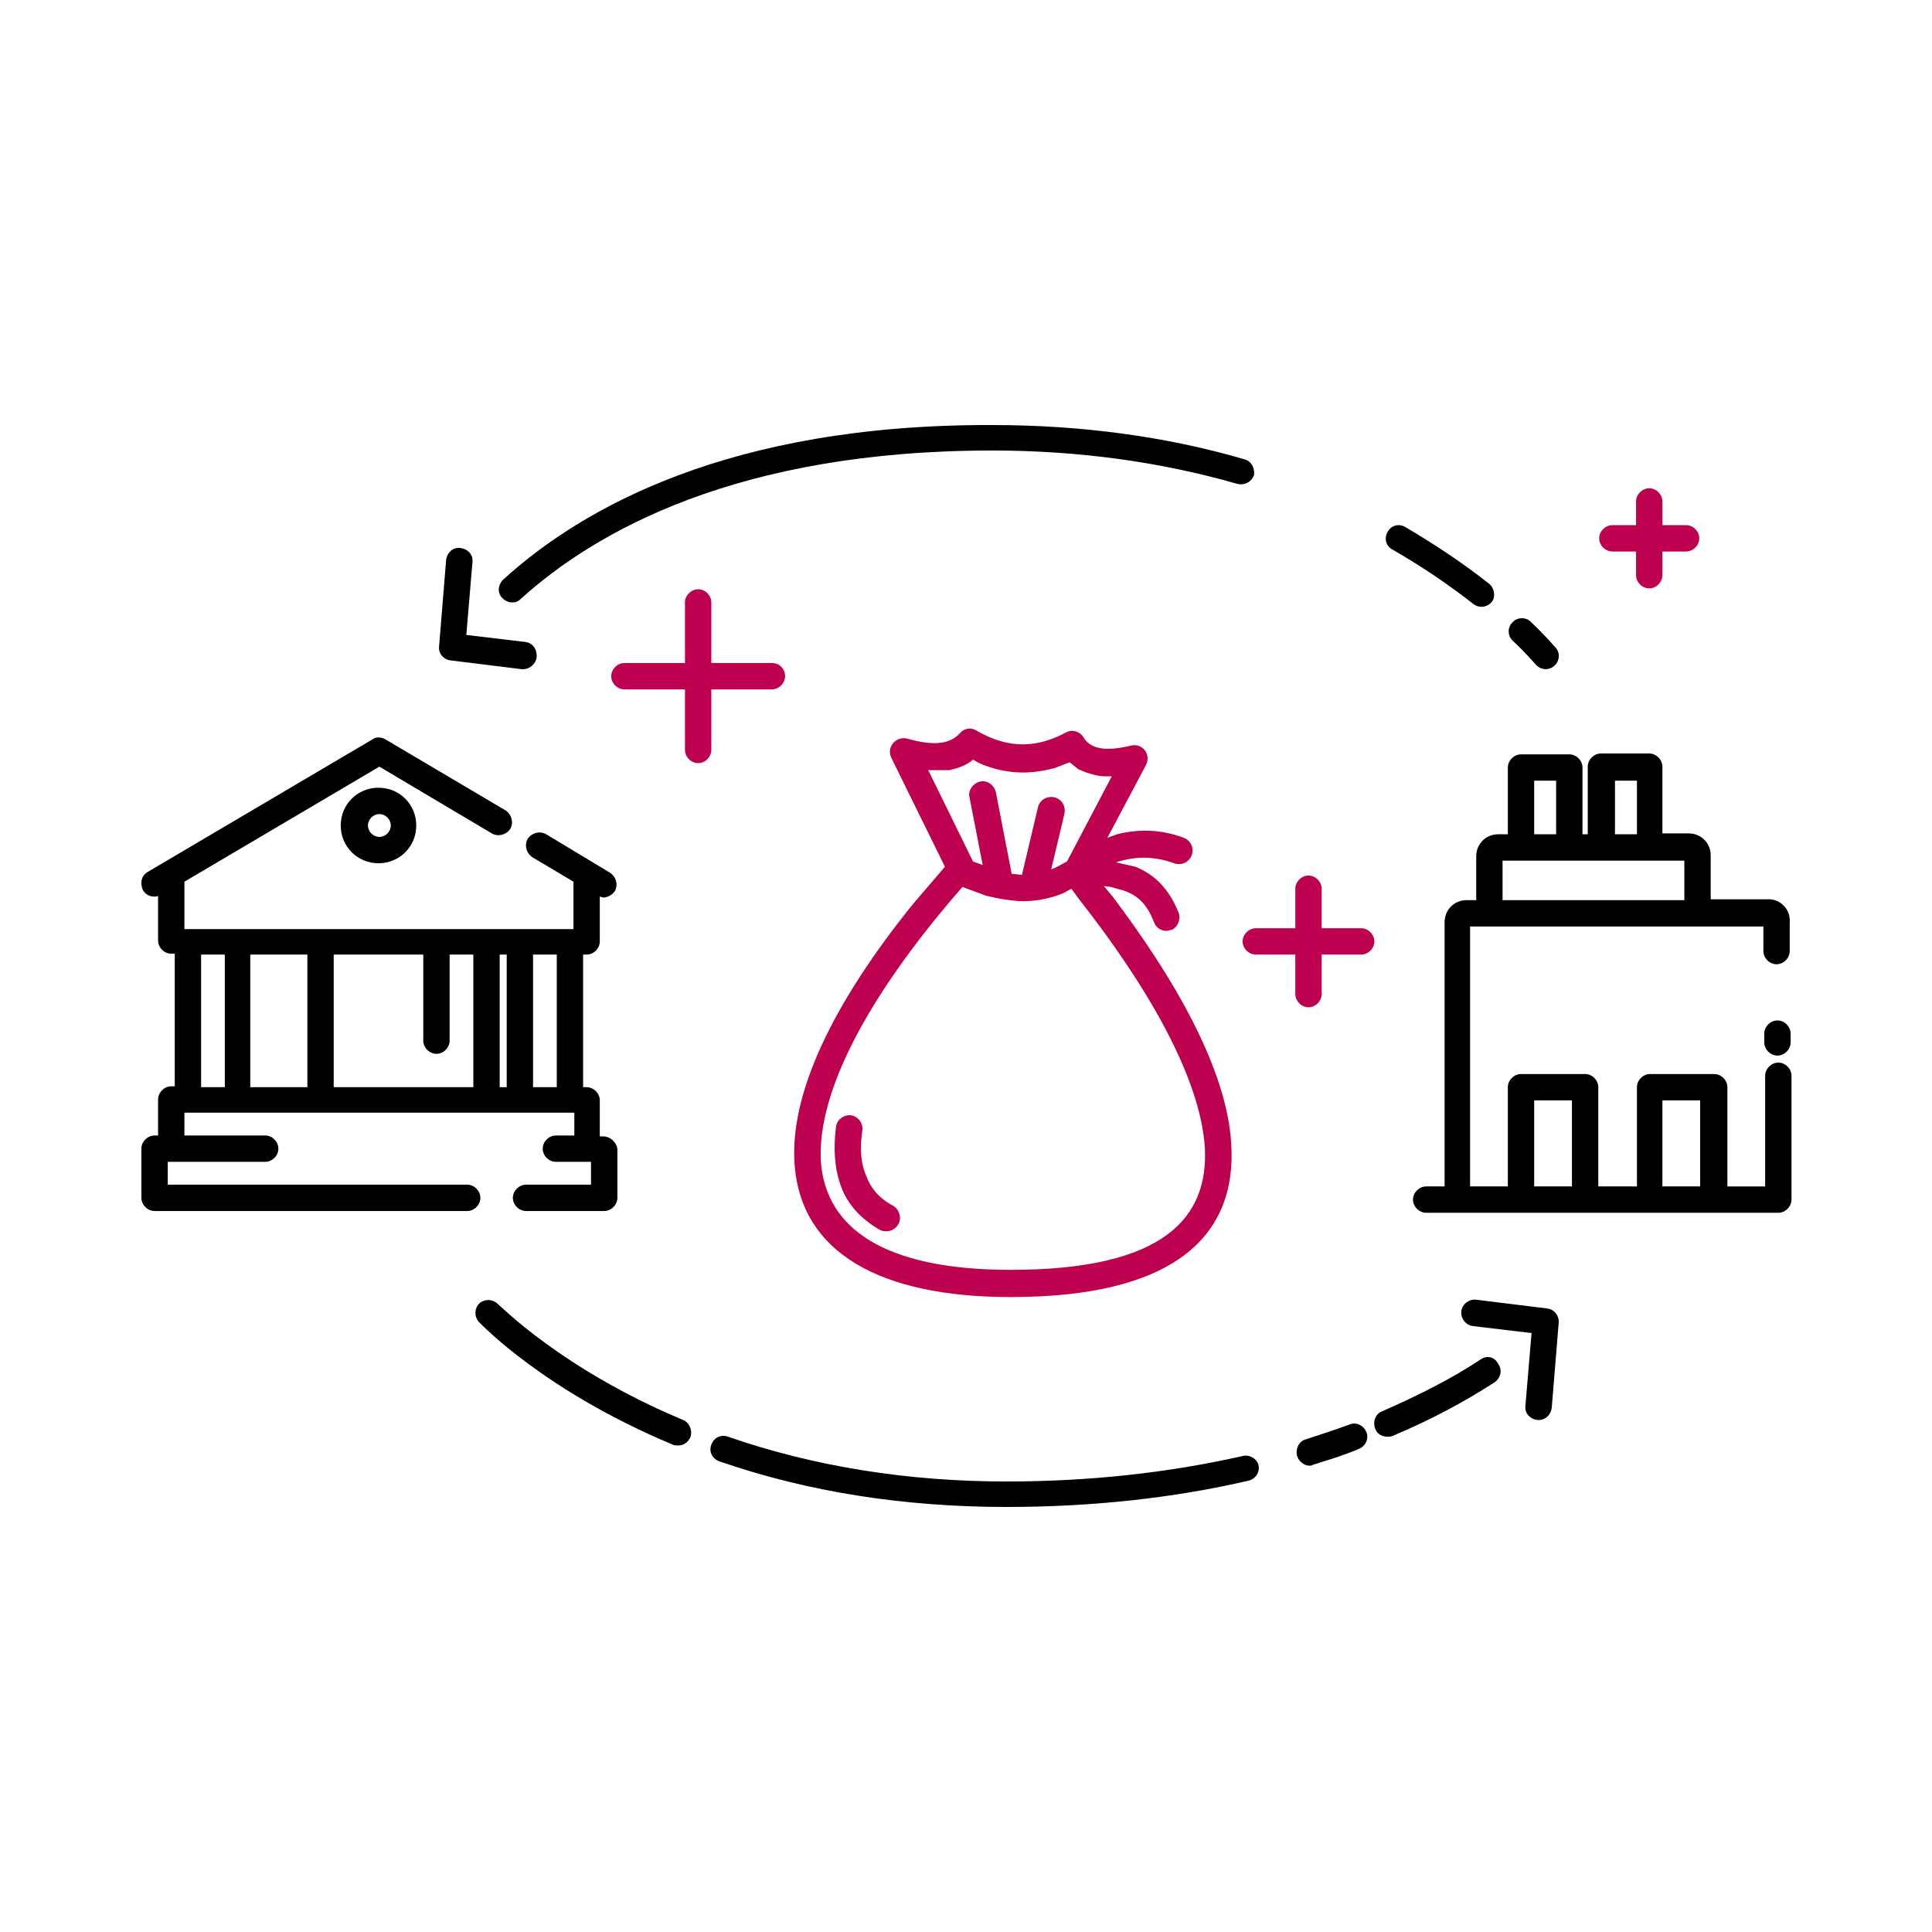 <?xml version="1.0" encoding="utf-8"?>
<!-- Generator: Adobe Illustrator 23.0.1, SVG Export Plug-In . SVG Version: 6.00 Build 0)  -->
<svg version="1.1" id="Layer_1" xmlns="http://www.w3.org/2000/svg" xmlns:xlink="http://www.w3.org/1999/xlink" x="0px" y="0px"
	 viewBox="0 0 220 220" style="enable-background:new 0 0 220 220;" xml:space="preserve">
<style type="text/css">
	.st0{display:none;}
	.st1{display:inline;fill:none;stroke:#BD004F;stroke-width:3;stroke-linecap:round;stroke-miterlimit:10;}
	.st2{fill:#BD004F;}
</style>
<g class="st0">
	<line class="st1" x1="205.5" y1="117.2" x2="205.5" y2="118.7"/>
	<line class="st1" x1="205.5" y1="132.5" x2="205.5" y2="134"/>
	<path class="st1" d="M208.5,121.4c0,0-0.6-2.1-3-2s-2.9,1.6-3.1,2.3c-0.2,0.9,0.2,2.3,1.3,3c1.5,1,3.1,1.1,4.4,2.5
		c1,1,0.9,3.1-0.1,4c-1,0.8-3.1,1.1-4.3,0.4c-0.8-0.4-1.3-1.1-1.6-1.9"/>
</g>
<g class="st0">
	<line class="st1" x1="292.8" y1="37.1" x2="292.8" y2="39.4"/>
	<line class="st1" x1="292.8" y1="61.2" x2="292.8" y2="63.6"/>
	<path class="st1" d="M297.5,43.7c0,0-0.9-3.4-4.7-3.2c-3.8,0.2-4.6,2.5-4.9,3.6c-0.4,1.3,0.3,3.6,2,4.8c2.4,1.6,4.8,1.8,7,3.9
		c1.5,1.6,1.5,4.8-0.1,6.2c-1.5,1.3-4.8,1.7-6.8,0.7c-1.3-0.7-2.1-1.7-2.4-3.1"/>
</g>
<g>
	<path d="M68.7,129.4h-0.4v-4.1c0-0.8-0.7-1.5-1.5-1.5h-0.4v-15.1h0.4c0.8,0,1.5-0.7,1.5-1.5v-5.1c0.1,0,0.3,0.1,0.4,0.1
		c0.5,0,1-0.3,1.3-0.7c0.4-0.7,0.2-1.6-0.5-2.1L62.2,95c-0.7-0.4-1.6-0.2-2.1,0.5c-0.4,0.7-0.2,1.6,0.5,2.1l4.7,2.8
		c0,0.1,0,0.2,0,0.3v5.1h-0.4h-5.7h-3.8h-5.7H27.1h-5.7H21v-5.1c0-0.1,0-0.2,0-0.3l22.2-13.1L56,94.9c0.7,0.4,1.6,0.2,2.1-0.5
		c0.4-0.7,0.2-1.6-0.5-2.1l-13.7-8.1c-0.5-0.3-1.1-0.3-1.5,0L16.8,99.3c-0.7,0.4-0.9,1.3-0.5,2.1c0.3,0.5,0.8,0.7,1.3,0.7
		c0.1,0,0.3,0,0.4-0.1v5.1c0,0.8,0.7,1.5,1.5,1.5h0.4v15.1h-0.4c-0.8,0-1.5,0.7-1.5,1.5v4.1h-0.4c-0.8,0-1.5,0.7-1.5,1.5v5.6
		c0,0.8,0.7,1.5,1.5,1.5h35.6c0.8,0,1.5-0.7,1.5-1.5s-0.7-1.5-1.5-1.5H19.1v-2.6h0.4h1.1h9.6c0.8,0,1.5-0.7,1.5-1.5
		s-0.7-1.5-1.5-1.5H21v-2.6h0.4h5.7h32.2h5.7h0.4v2.6h-2.1c-0.8,0-1.5,0.7-1.5,1.5s0.7,1.5,1.5,1.5h3.6h0.4v2.6h-7.4
		c-0.8,0-1.5,0.7-1.5,1.5s0.7,1.5,1.5,1.5h8.9c0.8,0,1.5-0.7,1.5-1.5v-5.6C70.2,130.1,69.5,129.4,68.7,129.4z M57.7,108.7v15.1h-0.8
		v-15.1H57.7z M53.9,108.7v15.1H38v-15.1h10.2v9.8c0,0.8,0.7,1.5,1.5,1.5s1.5-0.7,1.5-1.5v-9.8H53.9z M35,123.8h-6.5v-15.1H35V123.8
		z M22.9,123.8v-15.1h2.7v15.1H22.9z M60.7,123.8v-15.1h2.7v15.1H60.7z"/>
	<path d="M38.8,94c0,2.4,1.9,4.3,4.3,4.3s4.3-1.9,4.3-4.3s-1.9-4.3-4.3-4.3S38.8,91.6,38.8,94z M44.5,94c0,0.7-0.6,1.3-1.3,1.3
		s-1.3-0.6-1.3-1.3s0.6-1.3,1.3-1.3S44.5,93.3,44.5,94z"/>
</g>
<g>
	<path d="M201.4,102.4h-6.6v-5c0-1.4-1.1-2.5-2.5-2.5h-3v-7.6c0-0.8-0.7-1.5-1.5-1.5h-5.5c-0.8,0-1.5,0.7-1.5,1.5V95h-0.6v-7.6
		c0-0.8-0.7-1.5-1.5-1.5h-5.5c-0.8,0-1.5,0.7-1.5,1.5V95h-1.1c-1.4,0-2.5,1.1-2.5,2.5v5H167c-1.4,0-2.5,1.1-2.5,2.5v30.1h-2.1
		c-0.8,0-1.5,0.7-1.5,1.5s0.7,1.5,1.5,1.5h3.6h7.3h7.3h7.3h7.3h7.3c0.8,0,1.5-0.7,1.5-1.5v-14.1c0-0.8-0.7-1.5-1.5-1.5
		s-1.5,0.7-1.5,1.5v12.6h-4.3v-11.3c0-0.8-0.7-1.5-1.5-1.5h-7.3c-0.8,0-1.5,0.7-1.5,1.5v11.3H182v-11.3c0-0.8-0.7-1.5-1.5-1.5h-7.3
		c-0.8,0-1.5,0.7-1.5,1.5v11.3h-4.3v-29.6h2.1h23.7h7.6v2.8c0,0.8,0.7,1.5,1.5,1.5s1.5-0.7,1.5-1.5v-3.3
		C203.9,103.6,202.8,102.4,201.4,102.4z M189.3,125.3h4.3v9.8h-4.3V125.3z M174.7,125.3h4.3v9.8h-4.3V125.3z M183.9,88.9h2.5V95
		h-2.5V88.9z M174.7,88.9h2.5V95h-2.5V88.9z M171.1,102.4V98h2.1h5.5h3.6h5.5h4v4.5H171.1z"/>
	<path d="M202.4,116.2c-0.8,0-1.5,0.7-1.5,1.5v1c0,0.8,0.7,1.5,1.5,1.5s1.5-0.7,1.5-1.5v-1C203.9,116.9,203.2,116.2,202.4,116.2z"/>
</g>
<g>
	<path d="M141.7,52.3c-8.9-2.6-18.6-3.9-28.7-3.9C83,48.3,66.2,57.9,57.3,66c-0.6,0.6-0.7,1.5-0.1,2.1c0.3,0.3,0.7,0.5,1.1,0.5
		c0.4,0,0.7-0.1,1-0.4C67.8,60.5,84,51.3,113,51.3c9.8,0,19.2,1.3,27.9,3.8c0.8,0.2,1.6-0.2,1.9-1C142.9,53.3,142.5,52.5,141.7,52.3
		z"/>
	<path d="M169.6,66.5c-2.9-2.3-6.2-4.5-9.6-6.5c-0.7-0.4-1.6-0.2-2,0.6c-0.4,0.7-0.2,1.6,0.6,2c3.3,1.9,6.4,4,9.2,6.2
		c0.3,0.2,0.6,0.3,0.9,0.3c0.4,0,0.9-0.2,1.2-0.6C170.3,68,170.2,67,169.6,66.5z"/>
	<path d="M177.1,73.7c-0.1-0.1-1.3-1.5-2.8-2.9c-0.6-0.6-1.6-0.5-2.1,0.1c-0.6,0.6-0.5,1.6,0.1,2.1c1.4,1.3,2.6,2.7,2.6,2.7
		c0.3,0.3,0.7,0.5,1.1,0.5c0.3,0,0.7-0.1,1-0.4C177.6,75.3,177.7,74.3,177.1,73.7z"/>
	<path d="M59.8,73.1l-6.7-0.8l0.7-8.3c0.1-0.8-0.5-1.5-1.4-1.6c-0.8-0.1-1.5,0.5-1.6,1.4l-0.8,9.8c-0.1,0.8,0.5,1.5,1.3,1.6l8.1,1
		c0.1,0,0.1,0,0.2,0c0.7,0,1.4-0.6,1.5-1.3C61.2,74,60.7,73.2,59.8,73.1z"/>
</g>
<g>
	<path d="M168.6,154.8c-3.3,2.2-7.1,4.1-11.2,5.9c-0.8,0.3-1.1,1.2-0.8,2c0.2,0.6,0.8,0.9,1.4,0.9c0.2,0,0.4,0,0.6-0.1
		c4.3-1.8,8.2-3.9,11.6-6.1c0.7-0.5,0.9-1.4,0.4-2.1C170.2,154.5,169.3,154.3,168.6,154.8z"/>
	<path d="M153.7,162.2c-1.9,0.7-2.9,1-5,1.7c-0.8,0.2-1.2,1.1-1,1.9c0.2,0.6,0.8,1.1,1.4,1.1c0.1,0,0.3,0,0.4-0.1
		c2.2-0.7,3.3-1,5.2-1.8c0.8-0.3,1.2-1.2,0.9-1.9C155.3,162.3,154.4,161.9,153.7,162.2z"/>
	<path d="M141.5,165.8c-8.4,1.9-17.4,2.9-26.9,2.9c-11.2,0-21.9-1.7-31.7-5.1c-0.8-0.3-1.6,0.1-1.9,0.9c-0.3,0.8,0.1,1.6,0.9,1.9
		c10.1,3.5,21.1,5.2,32.7,5.2c9.7,0,19-1,27.6-3c0.8-0.2,1.3-1,1.1-1.8C143.1,166.1,142.3,165.6,141.5,165.8z"/>
	<path d="M77.8,161.7c-13.9-5.8-21-13.2-21.1-13.2c-0.6-0.6-1.5-0.6-2.1-0.1c-0.6,0.6-0.6,1.5-0.1,2.1c0.3,0.3,7.5,7.9,22.1,14
		c0.2,0.1,0.4,0.1,0.6,0.1c0.6,0,1.1-0.3,1.4-0.9C78.9,162.9,78.5,162,77.8,161.7z"/>
	<path d="M176.2,149l-8.1-1c-0.8-0.1-1.6,0.5-1.7,1.3c-0.1,0.8,0.5,1.6,1.3,1.7l6.7,0.8l-0.7,8.3c-0.1,0.8,0.5,1.5,1.4,1.6
		c0,0,0.1,0,0.1,0c0.8,0,1.4-0.6,1.5-1.4l0.8-9.8C177.5,149.8,177,149.1,176.2,149z"/>
</g>
<g id="Group_1">
	<g>
		<path marker-start="none" marker-end="none" class="st2" d="M115.1,147.7c-15.1,0-23.8-5.2-24.6-14.9c-0.7-8,4.2-18.4,13.5-29.9
			l3.6-4.2l-6.1-12.4c-0.6-1.2,0.5-2.5,1.8-2.2c3.1,0.9,4.9,0.6,6-0.6c0.5-0.6,1.3-0.7,1.9-0.3c3.8,2.2,7,1.9,10.2,0.2
			c0.7-0.4,1.6-0.1,2,0.6c0.7,1.1,2.1,1.7,5.4,0.9c1.3-0.3,2.3,1,1.7,2.2l-4.4,8.3l1.1-0.4c2.4-0.6,4.9-0.6,7.6,0.4
			c0.8,0.3,1.2,1.2,0.9,2c-0.3,0.8-1.2,1.2-2,0.9c-2.2-0.8-4.3-0.8-6.3-0.2l-0.3,0.1l2.2,0.5c2.2,0.9,3.8,2.5,4.9,5.2
			c0.3,0.8-0.1,1.7-0.8,2l-0.1,0l-0.4,0.1l-0.1,0c-0.6,0-1.2-0.4-1.4-1c-0.8-2.1-1.9-3-3.2-3.5c-0.5-0.2-1.1-0.3-1.7-0.5l-0.8-0.1
			l1,1.2c7.1,9.4,13,19.7,13.5,28.1C140.9,140.9,133.5,147.7,115.1,147.7z M115.1,144.6c17.7,0,22.5-6.1,22.1-13.9
			c-0.5-8-6.6-18.5-14.4-28.4l-0.8-1.1l-0.9,0.5c-1.7,0.7-3.5,1-5.2,0.9c-1.2-0.1-2.4-0.3-3.6-0.6l-2.7-1l-1.3,1.5
			c-10.5,12.4-15.4,22.8-14.8,30.1C94.2,139.7,100.4,144.6,115.1,144.6z M101,140.2c-0.3,0-0.6,0-0.9-0.2c-2.2-1.3-3.7-3-4.4-5.1
			c-0.7-2-0.8-4.3-0.5-6.6c0.1-0.8,0.9-1.4,1.7-1.3s1.4,0.9,1.3,1.7c-0.3,2-0.2,3.7,0.4,5.1c0.5,1.4,1.4,2.6,3.1,3.5
			c0.7,0.4,1,1.4,0.6,2.1C102,139.9,101.5,140.2,101,140.2z M116.4,99.5l1.8-7.6c0.2-0.8,1-1.3,1.9-1.1c0.8,0.2,1.3,1,1.1,1.9
			l-1.5,6.3l0.5-0.2l1.3-0.7l5.1-9.7l-1,0c-1-0.1-1.9-0.4-2.8-0.8l-1-0.8l-1.8,0.7l-0.1,0c-2.6,0.7-5.4,0.7-8.4-0.6l-0.7-0.4
			c-0.8,0.7-1.8,1-2.7,1.2l-2.4,0l5.1,10.4l1.1,0.4l-1.5-7.7c-0.2-0.8,0.4-1.6,1.2-1.8c0.8-0.2,1.6,0.4,1.8,1.2l1.8,9.3l1,0.1H116.4
			z"/>
	</g>
</g>
<path class="st2" d="M87.9,75.5h-6.9v-6.9c0-0.8-0.7-1.5-1.5-1.5s-1.5,0.7-1.5,1.5v6.9h-6.9c-0.8,0-1.5,0.7-1.5,1.5s0.7,1.5,1.5,1.5
	h6.9v6.9c0,0.8,0.7,1.5,1.5,1.5s1.5-0.7,1.5-1.5v-6.9h6.9c0.8,0,1.5-0.7,1.5-1.5S88.8,75.5,87.9,75.5z"/>
<path class="st2" d="M192,59.8h-2.7v-2.7c0-0.8-0.7-1.5-1.5-1.5s-1.5,0.7-1.5,1.5v2.7h-2.7c-0.8,0-1.5,0.7-1.5,1.5s0.7,1.5,1.5,1.5
	h2.7v2.7c0,0.8,0.7,1.5,1.5,1.5s1.5-0.7,1.5-1.5v-2.7h2.7c0.8,0,1.5-0.7,1.5-1.5S192.8,59.8,192,59.8z"/>
<path class="st2" d="M155,105.7h-4.5v-4.5c0-0.8-0.7-1.5-1.5-1.5s-1.5,0.7-1.5,1.5v4.5h-4.5c-0.8,0-1.5,0.7-1.5,1.5s0.7,1.5,1.5,1.5
	h4.5v4.5c0,0.8,0.7,1.5,1.5,1.5s1.5-0.7,1.5-1.5v-4.5h4.5c0.8,0,1.5-0.7,1.5-1.5S155.8,105.7,155,105.7z"/>
</svg>
